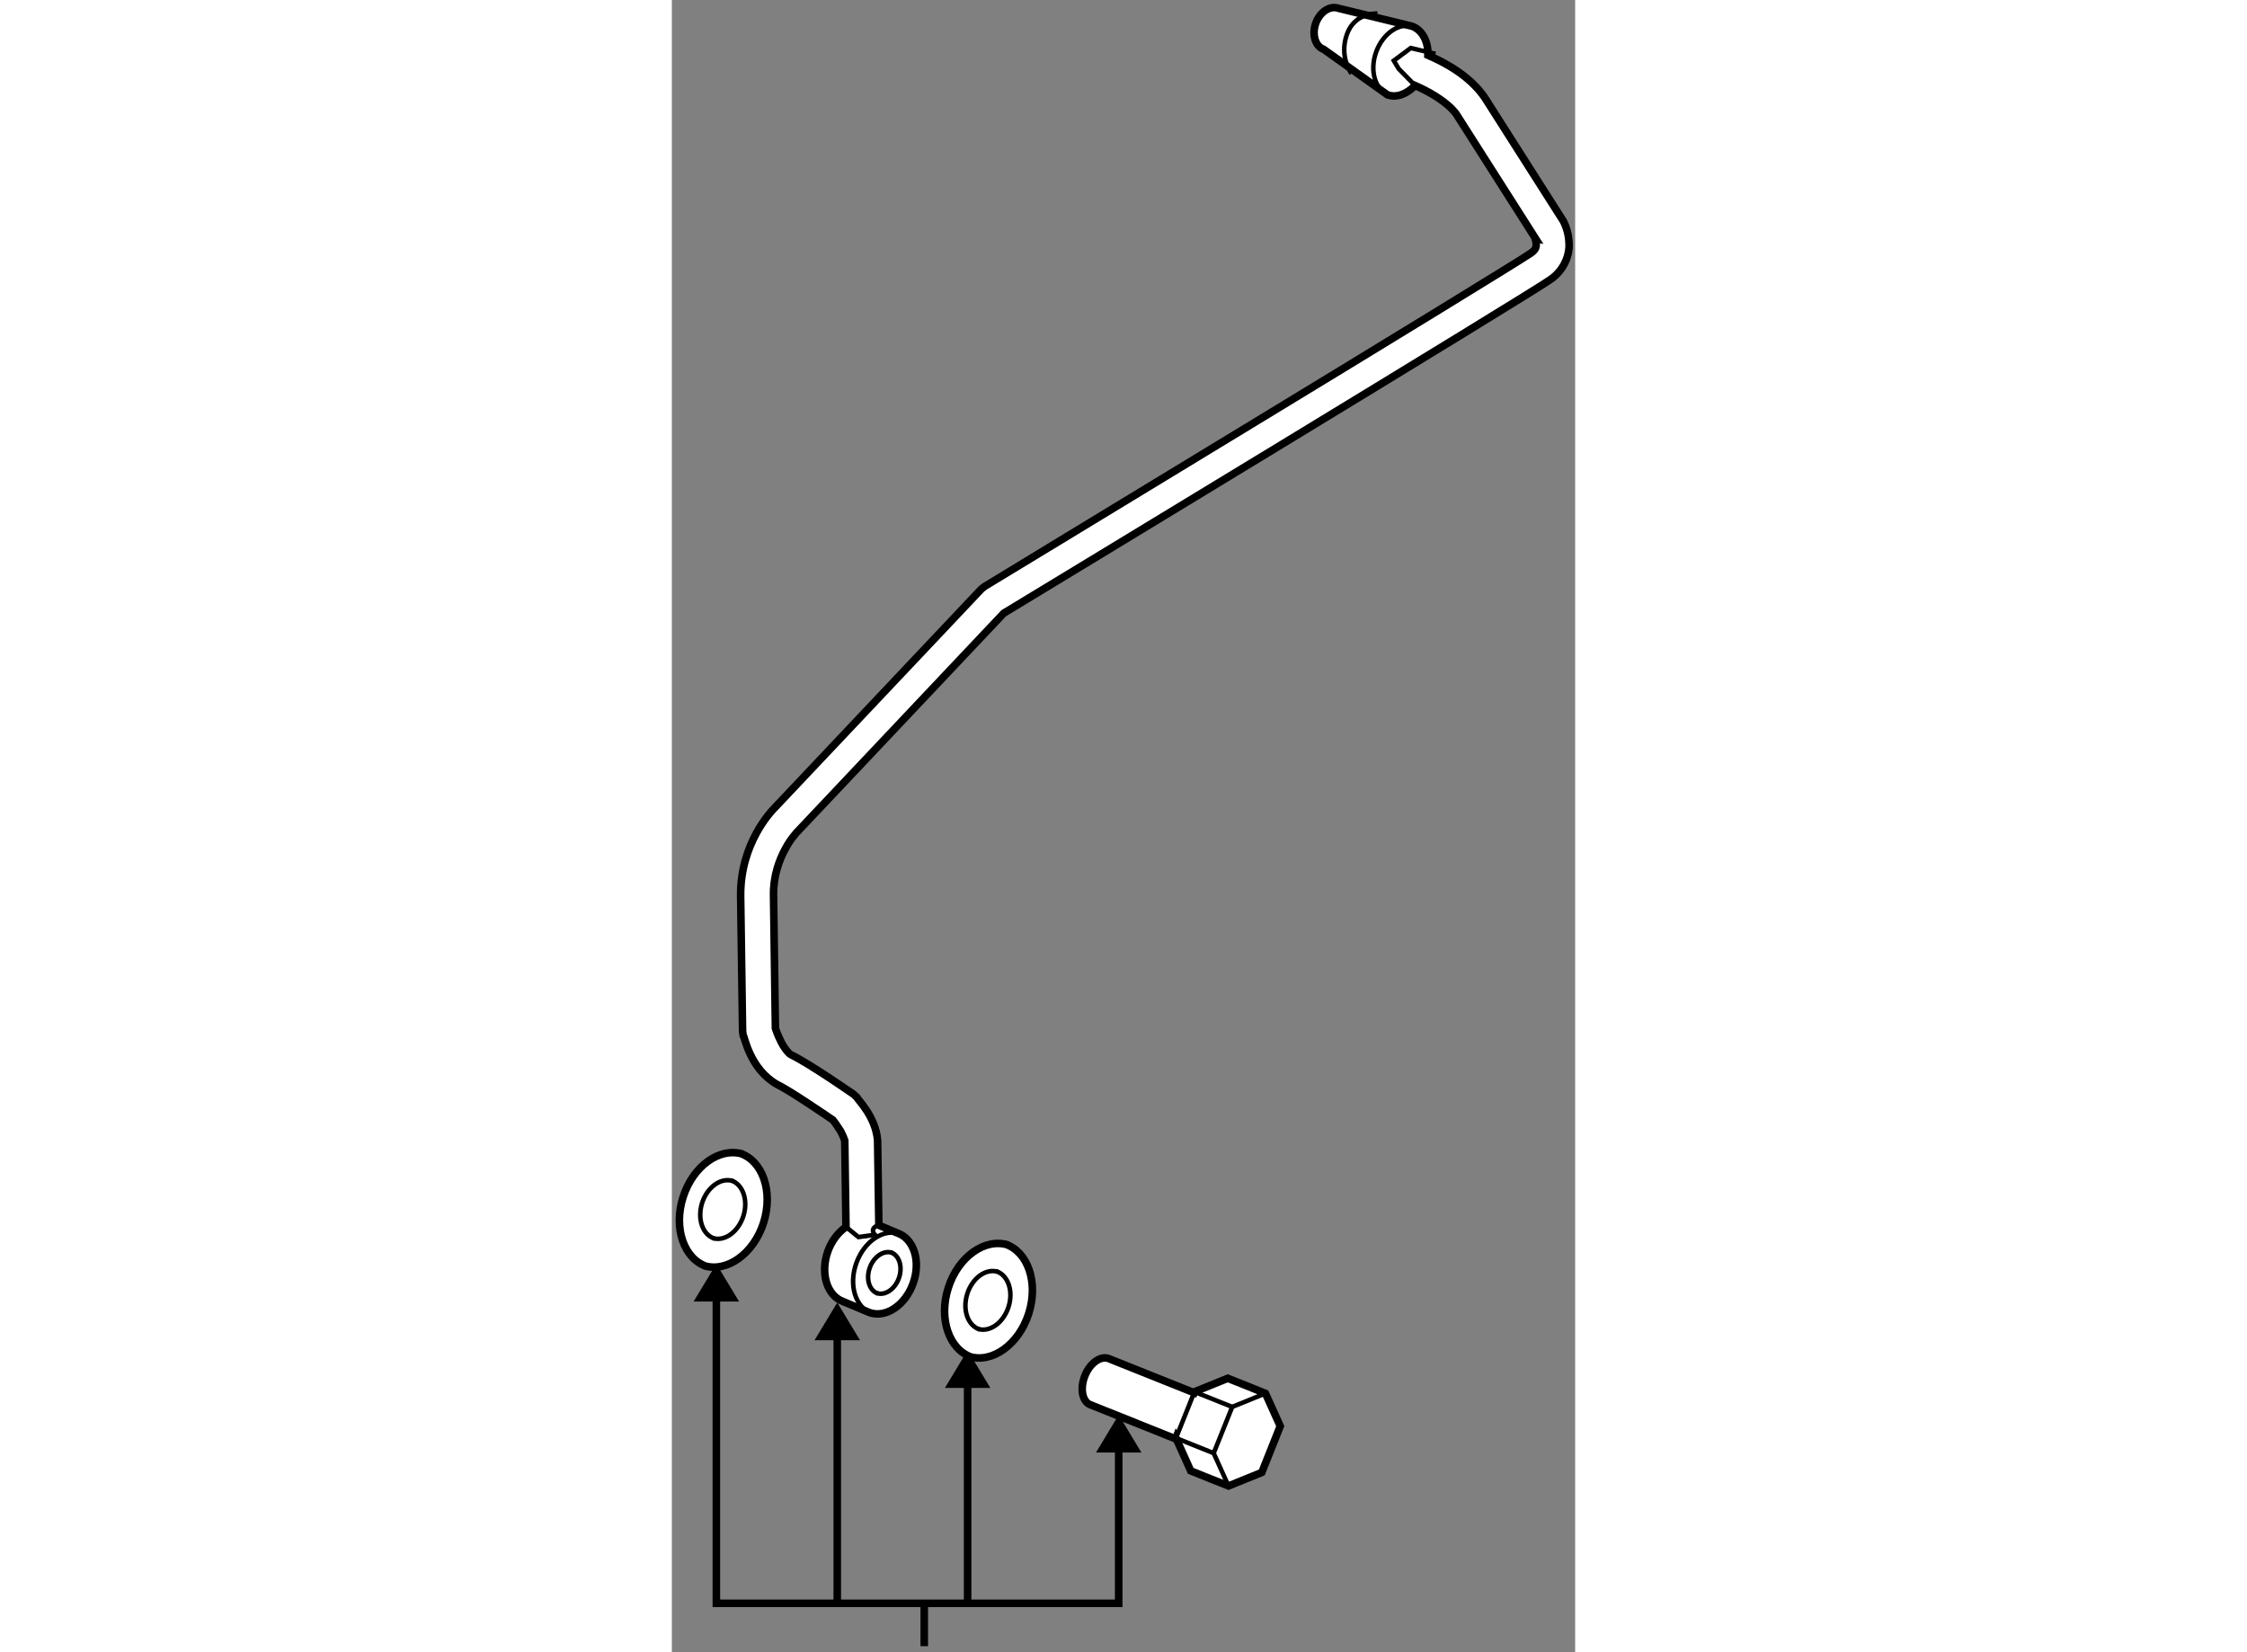 <?xml version="1.0" encoding="utf-8"?>
<!-- Generator: Adobe Illustrator 15.1.0, SVG Export Plug-In . SVG Version: 6.00 Build 0)  -->
<!DOCTYPE svg PUBLIC "-//W3C//DTD SVG 1.1//EN" "http://www.w3.org/Graphics/SVG/1.1/DTD/svg11.dtd">
<svg version="1.1" xmlns="http://www.w3.org/2000/svg" xmlns:xlink="http://www.w3.org/1999/xlink" x="0px" y="0px" width="244.8px"
	 height="180px" viewBox="171.401 10.413 59.766 109.315" enable-background="new 0 0 244.8 180" xml:space="preserve">
	
<rect x="171.401" y="10.413" width="59.766" height="109.315" fill="#808080" stroke="none"/>
	
<g><polygon points="175.848,96.525 174.346,94.033 172.842,96.525 		"></polygon><line fill="none" stroke="#000000" stroke-width="0.5" x1="188.102" y1="116.493" x2="188.102" y2="119.328"></line><line fill="none" stroke="#000000" stroke-width="0.5" x1="182.346" y1="97.935" x2="182.346" y2="116.493"></line><polygon points="183.85,99.085 182.346,96.593 180.844,99.085 		"></polygon><line fill="none" stroke="#000000" stroke-width="0.5" x1="190.97" y1="101.093" x2="190.97" y2="116.493"></line><polygon points="192.474,102.243 190.97,99.751 189.468,102.243 		"></polygon><polygon points="202.47,106.518 200.966,104.025 199.464,106.518 		"></polygon><polyline fill="none" stroke="#000000" stroke-width="0.5" points="174.346,95.375 174.346,116.493 200.966,116.493 
			200.966,105.368 		"></polyline></g><g><path fill="#FFFFFF" stroke="#000000" stroke-width="0.5" d="M230.376,25.026c-0.041-0.063-4.065-6.384-5.178-8.134
			c-0.989-1.465-2.675-2.354-3.772-2.825c0.032-0.897-0.366-1.674-1.061-1.922l-4.862-1.184c-0.561-0.2-1.233,0.247-1.502,0.996
			c-0.262,0.75-0.029,1.521,0.53,1.721l4.216,3.008c0.614,0.221,1.295-0.06,1.828-0.617c0.205,0.091,0.427,0.193,0.663,0.317
			c0.849,0.429,1.776,1.092,2.124,1.671c1.068,1.684,4.827,7.581,5.129,8.054c-0.003-0.001,0.01,0.03,0.031,0.094
			c0.036,0.099,0.067,0.242,0.07,0.364c-0.018,0.213-0.003,0.312-0.313,0.563c-0.538,0.391-9.692,5.99-18.559,11.375
			c-8.889,5.409-17.597,10.683-17.615,10.7l-0.229,0.181L178.081,63.99c-0.067,0.085-2.156,2.208-2.128,5.682l0.128,8.97
			l0.039,0.274c0.099,0.08,0.432,2.216,2.242,3.246c0.792,0.372,3.113,1.956,3.693,2.351c0.094,0.116,0.241,0.315,0.392,0.555
			c0.249,0.351,0.395,0.817,0.395,0.817c0.007,0.56,0.05,3.765,0.081,5.706c-0.506,0.35-0.946,0.907-1.2,1.613
			c-0.515,1.452-0.063,2.94,1.019,3.325l1.731,0.725c1.077,0.385,2.378-0.48,2.89-1.932c0.522-1.445,0.063-2.933-1.018-3.32
			l-1.248-0.525c-0.032-1.948-0.074-5.068-0.084-5.624c-0.138-1.591-1.344-2.709-1.366-2.835l-0.215-0.2
			c-0.037-0.022-2.844-1.986-4.129-2.613c-0.13-0.033-0.516-0.488-0.73-0.977c-0.164-0.327-0.269-0.627-0.321-0.785l-0.123-8.801
			c-0.02-1.261,0.37-2.313,0.768-3.05c0.396-0.738,0.767-1.087,0.762-1.099l13.7-14.508c2.285-1.385,34.754-21.063,36.194-22.093
			c0.906-0.633,1.248-1.634,1.211-2.354C230.742,25.671,230.415,25.111,230.376,25.026z"></path><path fill="none" stroke="#000000" stroke-width="0.3" d="M184.621,97.305c-1.076-0.382-1.534-1.872-1.014-3.32
			c0.518-1.45,1.813-2.316,2.892-1.929"></path><path fill="none" stroke="#000000" stroke-width="0.3" d="M218.877,16.731c-0.932-0.331-1.329-1.62-0.88-2.871
			c0.448-1.256,1.57-2.005,2.504-1.671"></path><path fill="none" stroke="#000000" stroke-width="0.3" d="M185.02,95.995c-0.559-0.197-0.79-0.962-0.524-1.704
			c0.265-0.743,0.931-1.182,1.482-0.989"></path><path fill="none" stroke="#000000" stroke-width="0.3" d="M185.901,93.276c0.553,0.197,0.787,0.962,0.521,1.705
			c-0.265,0.742-0.928,1.182-1.482,0.981"></path><polyline fill="none" stroke="#000000" stroke-width="0.3" points="221.927,13.975 220.289,13.591 219.169,14.425 219.489,14.962 
			220.575,16.069 		"></polyline><path fill="none" stroke="#000000" stroke-width="0.3" d="M182.923,91.59l0.826,0.671l1.085-0.15c0,0-0.415-0.442,0.263-0.635"></path><path fill="none" stroke="#000000" stroke-width="0.3" d="M218.081,11.311c0,0-1.495-0.114-2.021,1.388
			c-0.521,1.503,0.309,2.578,0.309,2.578"></path></g><g><path fill="#FFFFFF" stroke="#000000" stroke-width="0.5" d="M209.374,102.08l-1.191-0.474l-2.205,0.894l-0.022,0.059
			l-5.638-2.254c-0.539-0.216-1.256,0.29-1.589,1.134c-0.337,0.841-0.176,1.707,0.363,1.916l5.643,2.258l0.021-0.055l0.976,2.17
			l1.261,0.507l0,0l1.24,0.491l2.201-0.892l1.221-3.063l-0.979-2.167L209.374,102.08L209.374,102.08z"></path><polyline fill="none" stroke="#000000" stroke-width="0.3" points="210.675,102.604 208.477,103.497 207.25,106.559 
			208.231,108.726 		"></polyline><line fill="none" stroke="#000000" stroke-width="0.3" x1="205.978" y1="102.5" x2="204.755" y2="105.558"></line><line fill="none" stroke="#000000" stroke-width="0.3" x1="204.755" y1="105.558" x2="207.25" y2="106.559"></line><line fill="none" stroke="#000000" stroke-width="0.3" x1="205.978" y1="102.5" x2="208.477" y2="103.497"></line></g><g><path fill="#FFFFFF" stroke="#000000" stroke-width="0.5" d="M175.881,86.708c1.532,0.482,2.24,2.549,1.589,4.603
			c-0.652,2.048-2.427,3.323-3.955,2.836l0.216,0.066c-1.532-0.487-2.244-2.55-1.584-4.599c0.652-2.055,2.426-3.324,3.954-2.838
			L175.881,86.708z"></path><path fill="none" stroke="#000000" stroke-width="0.3" d="M174.218,92.361c-0.785-0.25-1.147-1.305-0.814-2.362
			c0.34-1.048,1.243-1.7,2.028-1.448"></path><path fill="none" stroke="#000000" stroke-width="0.3" d="M175.319,88.511c0.781,0.251,1.152,1.31,0.815,2.36
			c-0.337,1.051-1.243,1.7-2.029,1.456"></path></g><g><path fill="#FFFFFF" stroke="#000000" stroke-width="0.5" d="M193.428,92.718c1.533,0.481,2.241,2.547,1.585,4.603
			c-0.652,2.047-2.427,3.323-3.951,2.835l0.212,0.065c-1.527-0.485-2.24-2.547-1.585-4.596c0.653-2.058,2.427-3.326,3.96-2.838
			L193.428,92.718z"></path><path fill="none" stroke="#000000" stroke-width="0.3" d="M191.761,98.368c-0.785-0.248-1.148-1.304-0.812-2.357
			c0.337-1.051,1.24-1.7,2.025-1.45"></path><path fill="none" stroke="#000000" stroke-width="0.3" d="M192.862,94.52c0.786,0.253,1.152,1.311,0.815,2.363
			c-0.337,1.05-1.243,1.7-2.029,1.453"></path></g>


</svg>